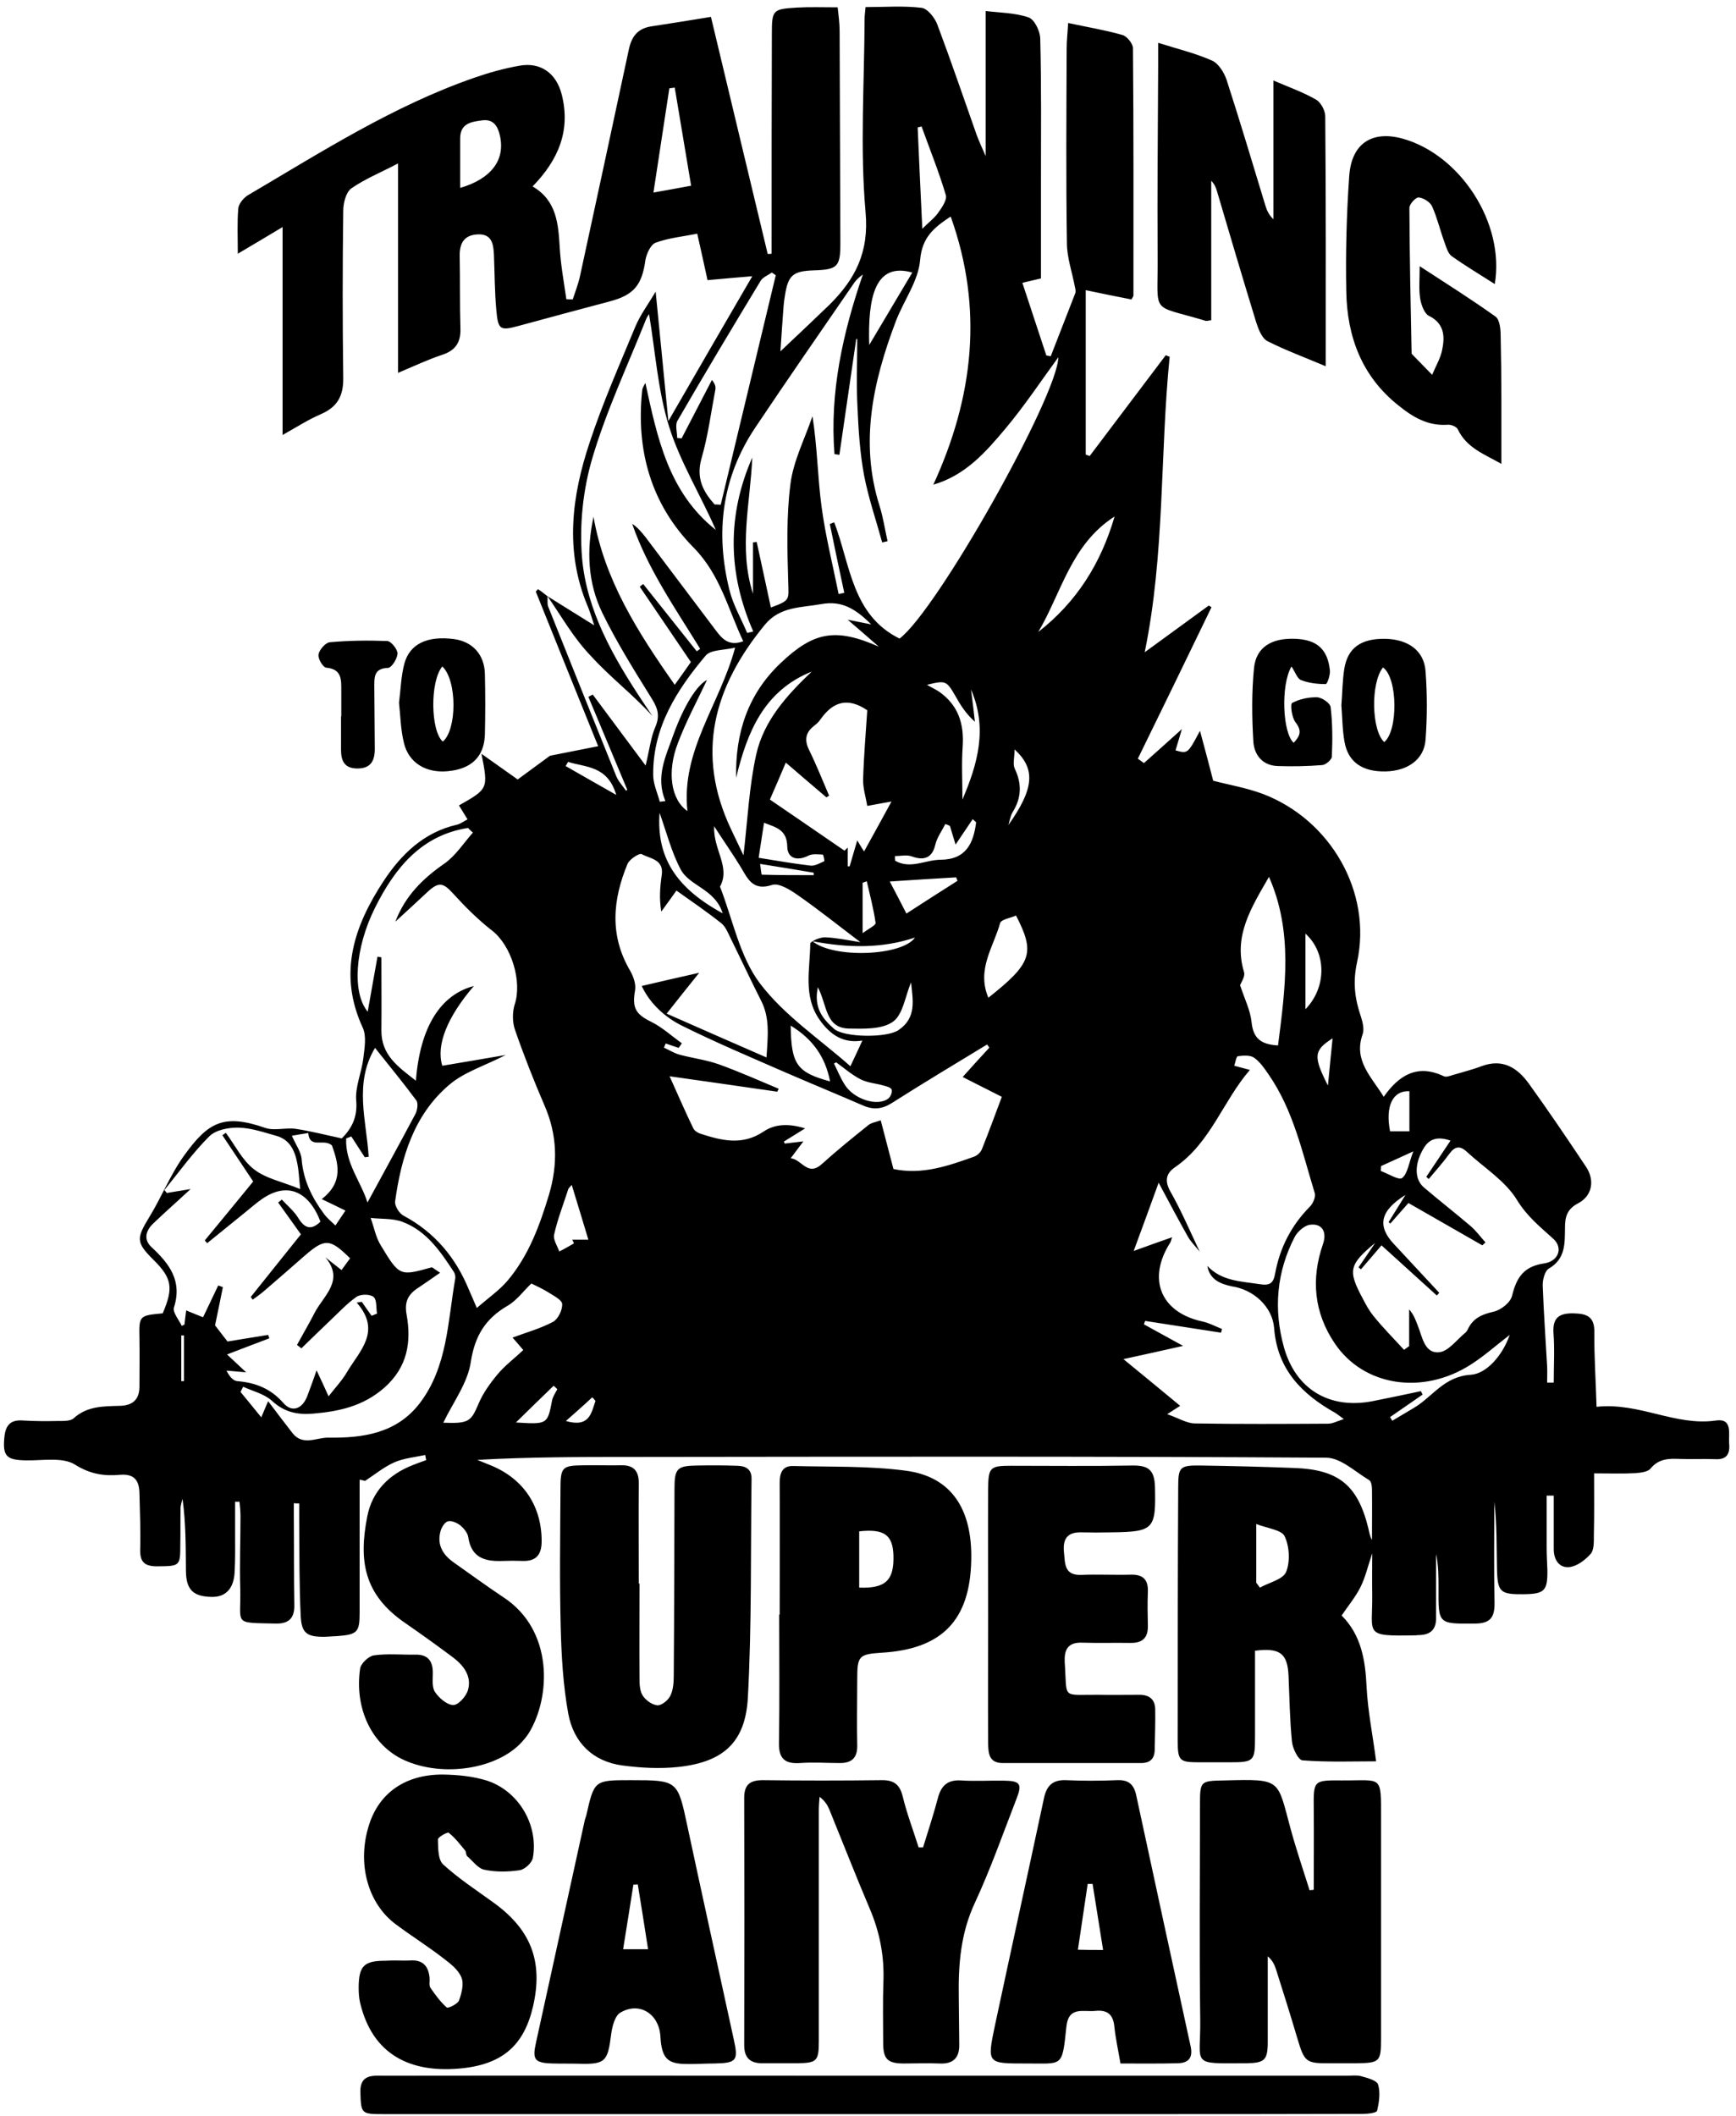 <?xml version="1.0" encoding="UTF-8"?>
<!-- Generator: Adobe Illustrator 25.2.1, SVG Export Plug-In . SVG Version: 6.00 Build 0)  -->
<svg xmlns="http://www.w3.org/2000/svg" xmlns:xlink="http://www.w3.org/1999/xlink" version="1.0" id="Layer_1" x="0px" y="0px" viewBox="0 0 709.6 864.8" style="enable-background:new 0 0 709.6 864.8;" xml:space="preserve">
<style type="text/css">
	.st0{fill-rule:evenodd;clip-rule:evenodd;}
</style>
<g>
	<path class="st0" d="M223.8,243.7c6,3.8,12.1,7.5,19.1,11.9c-1.1-3.4-1.8-5.8-2.8-8.1c-9.3-22.3-6.4-44.7,0.9-66.6   c5.3-16.1,12.2-31.7,18.7-47.4c2.1-5,5.5-9.5,8.3-14.3c1.7,17.5,3.4,34.3,5.2,52.9c12-20.8,23-39.8,34.3-59.2   c-5.9,0.5-11.9,1-18.3,1.6c-1.3-6-2.6-11.9-4.2-19c-5.8,1.2-11.6,1.7-17,3.7c-2,0.7-3.8,4.6-4.2,7.2c-1.4,10.1-4.7,14.2-14.6,16.8   c-12.4,3.3-24.8,6.6-37.2,10c-7.4,2-8.4,1.7-9.1-6.1c-0.7-7.6-0.7-15.3-1-22.9c-0.2-4.4-0.8-8.7-6.7-8.4c-5.5,0.3-7.4,3.6-7.3,8.9   c0.2,9.8,0,19.7,0.3,29.5c0.2,5.6-1.9,9-7.4,10.8c-6,2-11.7,4.7-18.1,7.4c0-28.5,0-56.4,0-85.6c-7,3.7-13.5,6.3-19.1,10.2   c-2.2,1.6-3.3,6-3.3,9.2c-0.3,22.8-0.3,45.5,0,68.3c0.1,7.3-2.4,11.9-9.2,14.8c-5.1,2.2-9.9,5.3-15.6,8.5c0-28.3,0-55.9,0-85   c-6.5,3.9-12,7.2-18.3,10.9c0-6.6-0.3-12.6,0.2-18.5c0.2-2,2.2-4.4,4.1-5.5c29.9-17.6,59.2-36.4,92.3-47.9c6-2.1,12.1-3.8,18.3-4.9   c8.8-1.7,15.3,3,17.5,11.7c3.7,14.6-1.2,26.6-11.9,37.6c9.9,5.8,10.5,15.3,11.1,25.1c0.4,7,1.7,14,2.7,21c0.9,0,1.7,0.1,2.6,0.1   c1-3.1,2.2-6.1,2.9-9.2c6.7-30.9,13.4-61.9,20-92.8c1.1-5.3,3.5-8.7,9.1-9.6c8-1.2,15.9-2.5,24.5-3.9c7.7,32.4,15.5,64.6,23.2,96.9   c0.5,0,1.1,0,1.6-0.1c0-1.7,0-3.5,0-5.2c0-28.2,0-56.5,0.1-84.7c0-9.8,0.4-10.1,10.3-10.7c5.2-0.3,10.5-0.1,16.6-0.1   c0.3,3,0.8,6.3,0.8,9.7c0.1,28.9,0.2,57.8,0.3,86.7c0,9.6-1.1,10.8-10.8,11.1c-8.7,0.3-10.6,2-11.9,10.6c-0.2,1.3-0.4,2.6-0.5,3.9   c-0.4,5.4-0.8,10.9-1.3,18.6c7.5-7.1,13.8-13,20-19c10.5-10.4,16.3-21.4,14.8-37.9c-2.3-26-0.5-52.4-0.4-78.7c0-1.5,0.2-3,0.4-5.1   c7.8,0,15.5-0.6,22.9,0.3c2.5,0.3,5.5,4.2,6.5,7c5.6,14.9,10.7,29.9,16,44.9c1,2.7,2.2,5.3,3.7,8.7c0-20.4,0-39.4,0-59.3   c5.6,0.7,11.9,0.7,17.5,2.6c2.4,0.8,4.7,5.5,4.8,8.6c0.5,19.3,0.3,38.5,0.3,57.8c0,13.3,0,26.7,0,40.3c-2.4,0.6-4.4,1-7.6,1.8   c3.4,10.3,6.6,20,9.8,29.7c0.6,0.1,1.2,0.2,1.8,0.3c3.3-8.6,6.7-17.1,10-25.7c0.3-0.7,0.1-1.7-0.1-2.5c-1.1-6-3.3-12.1-3.3-18.1   c-0.4-26.5-0.2-53-0.1-79.5c0-3.2,0.4-6.4,0.6-10.4c7.9,1.7,15.2,2.9,22.2,4.9c1.8,0.5,4.2,3.4,4.3,5.3   c0.3,33.7,0.2,67.4,0.2,101.1c0,0.4-0.3,0.8-0.8,1.7c-6.2-1.2-12.5-2.5-18.7-3.8c0,22.6,0,44.9,0,67.2c0.5,0.2,1.1,0.4,1.6,0.6   c10.4-13.7,20.7-27.5,31.1-41.2c0.5,0.2,1,0.4,1.6,0.6c-4,40-1.9,80.5-10.2,120.8c9-6.6,17.6-12.8,26.2-19.1   c0.4,0.2,0.8,0.5,1.1,0.7c-10,20.7-20,41.3-30.1,61.9c0.8,0.6,1.7,1.2,2.5,1.8c5-4.5,10.1-9,15.5-13.9c-0.9,3.2-1.8,5.9-2.6,8.7   c5,1.4,5,1.4,10-8c2.1,7.8,3.8,14.1,5.4,20.4c6.5,1.7,13.6,2.9,20.3,5.4c27.6,10.5,44.8,40.1,38.5,68.8c-1.8,8.3-0.9,14.9,1.6,22.3   c0.7,2.2,1.4,5,0.7,7.1c-3.9,10.8,3.7,17.5,8.6,25.6c6.3-9,13.9-13.5,24.6-8.4c0.9,0.4,2.4-0.1,3.6-0.5c4-1.2,8.1-2.2,12-3.7   c8.6-3.1,14.5,0.8,19.2,7.3c8,11.1,15.7,22.5,23.3,33.9c3.7,5.6,2.5,11.9-3.2,14.9c-4.6,2.4-5.4,5.6-5.4,10   c-0.1,6.3,0.3,12.7-6.6,16.7c-1.7,1-2.6,4.7-2.5,7.1c0.4,11,1.2,22,1.8,32.9c0.1,2.2,0,4.4,0,6.6c0.9,0,1.8,0,2.7,0   c0-6.8,0.4-13.6-0.1-20.3c-0.4-6.2,2.3-8.1,8.1-8c5.4,0.1,8.7,1.2,8.6,7.7c-0.1,10,0.6,19.9,0.9,30.5c17.5-1.9,32.2,8,48.8,5.6   c6.9-1,5.1,5.4,5.4,9.4c0.4,4.3-1,6.7-5.8,6.4c-4.8-0.2-9.6,0.1-14.4-0.1c-4.5-0.2-8.6-0.1-11.9,3.9c-1.1,1.4-3.9,1.7-6,1.9   c-5.2,0.3-10.4,0.1-17.1,0.1c0,8.9,0.1,17.2-0.1,25.4c0,2.6,0.1,5.9-1.3,7.5c-2.2,2.5-5.5,5-8.6,5.4c-4.2,0.5-6.5-2.9-6.5-7.3   c0-7.3,0-14.6,0-21.9c-0.9,0-1.9,0-2.9,0c0,7.1,0,14.2,0,21.3c0,3,0.2,6.1,0.3,9.1c0.1,8.5-1.1,9.8-9.8,9.9   c-9.5,0.1-10.6-0.9-10.8-10.4c-0.2-9.1,0-18.3-1.1-27.4c0,13.7-0.2,27.4,0.1,41.2c0.1,6.2-1.8,8.6-8.2,8.6   c-14.8,0.1-14.8,0.3-14.7-14.6c0-4.6,0-9.2-1-13.8c0,8.8,0,17.6,0,26.3c0,4.6-2.4,6.7-6.9,6.8c-0.4,0-0.9,0-1.3,0.1   c-21.7,0.4-17.7-0.1-17.9-16.7c-0.1-5.2,0-10.5,0-16.8c-1.8,5.3-2.8,9.8-4.8,13.8c-2,4-5,7.6-7.7,11.6c8,8,9.7,18.2,10.2,29.2   c0.5,9.8,2.5,19.6,3.9,30.4c-9.4,0-19.8,0.4-30.1-0.4c-1.7-0.1-4-4.8-4.3-7.6c-0.9-8.9-1-17.9-1.4-26.9   c-0.4-9.2-3.5-11.6-13.7-10.3c0,11.6,0,23.4,0,35.1c0,10-0.4,10.5-10.2,10.5c-4.1,0-8.3,0-12.4,0c-8.3,0-9-0.5-9-8.9   c0-34.6,0-69.2,0.2-103.7c0-8.2,0.8-8.8,9.2-8.7c12.7,0.2,25.4,0.5,38.1,1c18.2,0.6,26.1,7,30.4,24.6c0.4,1.6,0.6,3.3,1.5,4.8   c0-6.9,0.1-13.9,0-20.8c0-1.2-0.3-3.1-1.1-3.6c-5.7-3.4-11.6-9.1-17.5-9.2c-94.8-0.6-189.6-0.4-284.4-0.3c-20.7,0-41.5,0-62.7,1.2   c2,0.8,3.9,1.6,5.9,2.4c13.1,5.5,20.4,16.6,20.4,30.8c0,5.3-2,8.3-7.8,8.1c-2.6-0.1-5.3-0.1-7.9,0c-7.1,0.3-13-1-14.3-9.7   c-0.2-1.7-1.8-3.6-3.2-4.8c-1.4-1.1-3.7-2.1-5.1-1.7c-1.4,0.4-2.7,2.6-3.1,4.3c-1.4,5.4,1.1,9.4,5.3,12.4   c6.8,4.8,13.5,9.7,20.4,14.3c20.6,13.4,19.5,40.8,10.5,55.5c-0.8,1.3-1.8,2.5-2.8,3.6c-10,11.2-32.4,14.7-48.2,7.5   c-13-5.9-20.4-20.8-18-37.4c0.3-2.1,3.5-5.1,5.6-5.4c5.6-0.8,11.4-0.2,17-0.3c4.6-0.1,6.9,2.1,7.1,6.7c0.1,2.8-0.5,6.2,0.8,8.4   c1.6,2.5,4.9,5.4,7.5,5.5c2.1,0.1,5.4-3.6,6.1-6.2c1.6-5.7-1.9-10.1-6.3-13.4c-6.3-4.7-12.7-9.3-19.2-13.8   c-17.2-11.7-19.2-25.6-15.7-43.6c2-10.4,8.9-17.3,18.7-21.1c1.8-0.7,3.6-1.4,5.4-2c-0.1-0.7-0.3-1.4-0.4-2.1   c-4.2,0.9-8.7,1.3-12.6,3c-4.3,1.9-8,5-12,7.6c-0.7-0.2-1.4-0.4-2.2-0.5c0,18.1,0,36.3,0,54.4c0,7.8-0.9,8.9-8.9,9.5   c-1.8,0.1-3.5,0.2-5.2,0.3c-7.5,0.1-9.7-1.4-10-8.8c-0.6-12.5-0.5-24.9-0.6-37.4c0-2.8,0-5.5,0-8.3c-0.7,0-1.5,0-2.2-0.1   c0,1.9,0,3.7,0,5.6c0.1,12,0,24,0.2,36.1c0.1,5.2-2.2,7.6-7.5,7.5c-17.9-0.4-14.2,0.7-14.6-14.3c-0.3-9.8,0.1-19.7,0.1-29.5   c0-2-0.2-4-0.4-6c-0.6,0-1.2,0-1.8,0c0,4.4,0,8.7,0,13.1c0,5.3,0.1,10.5-0.2,15.8c-0.4,6.8-3.8,10.2-9.6,10   c-7.4-0.2-10.2-3-10.3-10.5c-0.1-9.8,0-19.6-1.4-29.6c-0.3,1.2-0.7,2.4-0.8,3.6c-0.1,5,0,10.1-0.1,15.1c0,8.9-0.2,8.8-9.4,8.9   c-5.1,0-7.1-1.6-7-6.8c0.2-7.6-0.1-15.3-0.3-23c-0.1-5.3-2.1-8.1-8-7.6c-6.5,0.6-12.2-0.3-18.4-4.2c-5-3.1-13.1-1.6-19.8-1.7   c-8.2-0.1-9.8-1.7-9-9.6c0.5-4.8,2.5-7.1,7.6-6.7c4.8,0.3,9.6,0.3,14.4,0.2c2.1,0,5,0.1,6.3-1.1c5.6-5.1,12.4-4.9,19.1-5.1   c5.5-0.2,7.9-3,7.8-8.3c0-6.3,0.1-12.7,0-19c-0.2-9.6-0.2-9.6,9.5-10.5c4.5-10.5,3.8-14.4-3.9-22c-7-7-6.9-8.6-1.6-17.3   c5.1-8.3,8.7-17.6,14.4-25.4c9.7-13.4,16-17,33-11.1c3.7,1.3,8.4-0.2,12.5,0.4c6.1,0.9,12.2,2.5,18.8,3.9c3.8-3.8,6.5-8.4,5.9-15.4   c-0.5-5.6,2.2-11.5,2.9-17.3c0.5-4.2,1.4-9.2-0.3-12.7c-10.1-22-3.5-41.4,8.6-59.8c7.2-10.9,16.4-19.9,29.9-23   c1.4-0.3,2.7-1.3,4.4-2.2c-1.3-2.1-2.4-3.9-3.5-5.7c12-6.8,12-6.8,9.2-21.1c6.1,4.3,10.8,7.7,14.8,10.5c4.1-3,8.2-6,13.2-9.7   c0.1,0.8,0-0.3,0,0c6.6-1.3,12.7-2.5,19.7-3.9c-8.8-21.8-17.2-42.5-25.5-63.2c0.3-0.3,0.6-0.7,0.9-1   C221.3,241.7,222.5,242.7,223.8,243.7c0.1,1.5-0.2,3.1,0.3,4.3c9.2,23,18.4,46,27.7,69c0.9,2.3,2.7,4.2,4.1,6.2   c0.2-0.1,0.3-0.3,0.5-0.4c-5.3-12.7-10.6-25.3-15.9-38c0.6-0.3,1.2-0.6,1.8-0.9c7,9.4,14,18.8,21.6,29c1.6-6.5,2.1-11.6,4.1-16.1   c2.1-5.1,0.3-8.3-2.3-12.4c-6.9-11.1-13.8-22.2-19.5-33.9c-6-12.3-6.5-25.7-3.6-39.3c4.5,25.9,18.1,47.2,33.2,68.7   c2.5-3.5,4.6-6.4,6.6-9.3c-7.1-10.5-14-20.6-20.9-30.8c0.5-0.4,0.9-0.7,1.4-1.1c7.3,9.2,14.6,18.3,21.9,27.5c0.5-0.3,0.9-0.7,1.4-1   c-10.2-16.6-21.4-32.6-27.8-51.1c2.3,1.5,3.9,3.5,5.5,5.5c9.6,12.7,19.2,25.5,28.8,38.2c2.6,3.5,5.4,6.4,11.1,4.3   c-6.2-13.1-9.4-27.2-20.2-38.2c-17.5-17.7-23.7-39.8-21.1-64.4c0.1-1,0.8-2,1.3-3c4.9,22.6,9.5,44.8,28.8,60.1   c-6.2-14.2-14.5-27.6-19.1-42.2c-4.6-14.7-5.6-30.5-8.2-46c-0.4,0.6-1,1.4-1.3,2.3c-7.5,18.8-16.2,37.3-21.9,56.6   c-3.8,12.9-5.3,27.2-4.2,40.6c1.9,21.9,12.9,40.9,24.9,59c1.3,1.9,2.6,3.9,3.9,5.8c-7.9-8.8-17.3-15.9-25-24.4   C234.5,260.9,229.5,251.9,223.8,243.7z M493.5,517.4c5.9,6.3,13.9,6.3,21.6,7.5c3.8,0.6,5.4-0.3,6.1-4.3   c1.9-10.5,6.6-19.7,14.2-27.4c1.3-1.3,2.5-4,2-5.6c-5.1-16.6-8.7-33.8-18.9-48.5c-1.7-2.5-3.5-5.1-5.9-6.8   c-1.6-1.1-4.4-0.9-6.6-0.6c-0.7,0.1-1,2.5-1.5,3.9c1.9,0.5,3.8,1,6.4,1.7C499.9,450,494.9,467,480.4,477c-3.7,2.5-4.5,5.5-2,10   c4.5,7.9,8.1,16.4,12,24.6c-1.6-2-3.4-3.8-4.7-5.9c-3.9-6.9-7.6-13.9-12.1-22.3c-3.6,10-6.7,18.4-10.2,27.9   c6-2.2,10.6-3.8,15.7-5.6c-0.4,1.3-0.5,1.7-0.7,2.1c-9.6,14.9-4,28.6,13,32.3c2.8,0.6,5.4,2,8.1,3.1c-0.1,0.5-0.3,1-0.4,1.5   c-10.3-1.6-20.7-3.2-31-4.8c-0.2,0.5-0.4,0.9-0.5,1.4c4.9,2.7,9.8,5.4,16,8.8c-8.6,1.9-15.5,3.5-24.4,5.4c8.5,7,15.9,13,23.2,19.1   c-0.6,0.4-2,1.3-5.3,3.4c4.8,1.7,8.1,3.8,11.4,3.8c18.1,0.3,36.3,0.2,54.4,0.1c1.8,0,3.6-1,6.4-1.9c-1.9-1.4-2.6-1.9-3.3-2.4   c-13.8-7.7-23.9-17.8-25.2-34.8c-0.7-8.8-8.5-15.7-17.1-17C498.9,524.8,494.5,523.1,493.5,517.4z M388.6,88.5   c-6.8,4.5-11.7,8.4-12.5,17.8c-0.7,8.6-6.8,16.7-10,25.2c-9.2,24.4-14.8,49.2-6.6,75.2c1.5,4.7,2.2,9.7,3.3,14.5   c-0.7,0.2-1.4,0.3-2.2,0.5c-2.5-9.1-5.6-18.1-7.4-27.4c-1.7-9.2-2.3-18.5-2.7-27.9c-0.5-9.3-0.1-18.5-0.1-27.8   c-0.1,0-0.3,0-0.4-0.1c-2.3,15.8-4.6,31.6-6.9,47.4c-0.7-0.1-1.4-0.2-2-0.3c-2-25.3,3.4-49.5,11.6-73.4c-1.4,1-2.5,2-3.4,3.2   c-13.6,19.8-27.3,39.5-40.6,59.4c-13.7,20.5-16.4,42.9-10.5,66.5c1.5,6,4.8,11.6,7.2,17.4c0.8-0.2,1.7-0.4,2.5-0.6   c-10.5-23.9-10.7-47.6-0.4-71.1c-0.8,18.6-5.7,37.2,0.3,55.7c0-7,0-14,0-21c0.5-0.1,1-0.1,1.5-0.2c1.9,8.9,3.9,17.8,5.8,26.8   c7.9-2.9,7.3-3.1,7.1-10.1c-0.4-13.5-0.8-27.1,0.9-40.4c1.2-9.5,5.9-18.5,9-27.7c2,12.7,2.1,24.9,3.7,36.9c1.6,12,4.6,23.9,7,35.8   c0.8-0.2,1.5-0.3,2.3-0.5c-2-9.4-4-18.7-5.9-28.1c0.6-0.3,1.2-0.5,1.8-0.7c6.6,17.2,7.2,37.9,26.7,47.5   c15.4-11.6,64.7-99.3,64.9-115c-7,9.6-13.9,20-21.8,29.4c-7.9,9.4-16.2,18.9-29.3,22.7C397.9,162.4,402.1,126.2,388.6,88.5z    M194.9,534.6c4.7-4.1,9.2-7.2,12.6-11.2c8.6-10.2,13.1-22.5,16.9-35.1c3.7-12.5,3.4-24.4-1.8-36.4c-4.4-10.2-8.5-20.6-12.1-31   c-1.1-3.2-1.1-7.3-0.1-10.4c3.1-9.5-1.4-24-9.2-30.1c-5.8-4.5-11.1-9.8-16-15.2c-4.1-4.5-5.9-4.9-10.6-0.5c-4.3,4-8.6,8-13,12   c4-10.5,11.2-17.6,20-23.7c4.6-3.2,7.9-8.4,11.7-12.7c-0.7-0.6-1.4-1.3-2-1.9c-19.1,3-29.9,16.4-38,32.6c-8.3,16.6-9.4,34.8-3,42.5   c1.3-7.5,2.7-15,4-22.5c0.5,0.1,1.1,0.2,1.6,0.3c0,9.9,0.1,19.9,0,29.8c-0.1,10.2,6.9,15,14.1,20.6c1.7-21.9,10-35.1,23.7-38.7   c-11,12.8-15.5,24.3-12.9,32.6c8.3-1.4,16.7-2.8,25.9-4.4c-8.7,4.5-17.1,7-23.2,12.3c-14.3,12.2-19.5,29.5-22,47.6   c-0.2,1.8,1.7,4.9,3.5,5.8c12.7,6.8,21.3,17.1,26.7,30.3C192.5,529.1,193.5,531.2,194.9,534.6z M404.4,428.2   c-0.3-0.4-0.6-0.9-0.9-1.3c-13,7.9-26,15.7-38.9,23.9c-3.9,2.5-7.5,2.9-11.7,1.1c-10.6-4.6-21.3-9-31.9-13.6   c-14.2-6.2-28.4-12.2-42.3-19.1c-7-3.5-13-9-16.4-16.2c7.6-1.8,14.6-3.4,23.5-5.4c-4.9,6.1-8.5,10.6-13.3,16.7   c13.8,6.1,26.8,11.8,40.8,17.9c0.6-9,1.4-16.2-2.2-23.2c-4.3-8.5-8.3-17.1-12.5-25.6c-1-2.1-2-4.6-3.7-6c-5.9-4.7-12.2-9-18.4-13.4   c-2.3,3.2-4.2,5.9-6.2,8.6c-0.9-5.4-0.5-10.2,0.2-15c0.9-6.4-4.8-6.6-8.2-8.5c-1-0.5-5,2.1-5.8,4c-6.1,14.7-7.4,29.3,1.1,43.7   c1.3,2.3,2.4,5.4,2,7.9c-1.3,7.2,0.2,9.8,6.5,12.9c4.5,2.2,8.4,5.8,12.6,8.8c-0.4,0.6-0.8,1.3-1.3,1.9c-1.8-0.6-3.5-1.2-5.3-1.8   c-0.2,0.6-0.5,1.1-0.7,1.7c2.2,1,4.2,2.3,6.5,2.9c5.2,1.4,10.8,2.1,15.9,3.9c8.3,3,16.4,6.6,24.5,10c-0.2,0.4-0.4,0.8-0.6,1.2   c-14.3-2.1-28.6-4.1-44-6.3c3.6,8,6.5,14.7,9.7,21.3c0.5,1,1.9,1.9,3,2.2c8.6,2.8,17.1,4.9,25.7-0.9c4.6-3.1,10.2-3.4,17-1.3   c-3.8,2.3-6.2,3.9-8.7,5.4c0.1,0.3,0.3,0.5,0.4,0.8c2.2-0.3,4.5-0.5,7.6-0.9c-1.9,2.5-3.3,4.4-5.2,6.9c4.6,0.5,6.9,7.6,12.7,2.4   c6.1-5.5,12.5-10.7,19-15.9c1.3-1.1,3.3-1.3,5.1-2c1.9,7.2,3.5,13.5,5.2,19.9c11.7,2.5,22.5-1.3,33.1-5.1c1.3-0.5,2.6-1.8,3.1-3.1   c2.8-7,5.4-14.1,8.1-21.3c-5.5-2.8-10.5-5.3-16-8.1C397.4,435.8,400.9,432,404.4,428.2z M122.7,486c-0.5-5-0.6-7.8-1.2-10.6   c-1-5.2-3.1-9.7-8.7-11.2c-5-1.4-10.2-3.2-15.3-3.3c-4.1-0.1-9.3,0.9-12,3.6c-6.7,6.7-12.3,14.5-18.3,21.9c0.3,0.4,0.7,0.8,1,1.2   c2.8-0.5,5.6-0.9,9.7-1.6c-5.7,5.3-10.6,9.6-15.3,14.1c-3.1,3-4,6.6-0.6,9.7c7.2,6.7,12.6,13.7,9.1,24.6c-0.6,2,2,5,3.2,7.5   c0.4-0.2,0.7-0.3,1.1-0.5c0.2-1.8,0.4-3.6,0.7-5.8c2.6,1.1,4.7,1.9,6.9,2.8c2.2-4.6,4.2-8.8,6.2-13c0.7,0.2,1.3,0.5,1.9,0.7   c-1,5-2,9.9-3.2,15.6c1.2,1.6,3,3.9,5.1,6.6c5.4-0.9,11-1.8,16.6-2.7c0.2,0.5,0.3,0.9,0.5,1.4c-5.5,2.1-11.1,4.2-17.3,6.6   c2.5,2.3,4.7,4.4,7.8,7.3c-3.4-0.3-5.7-0.5-8-0.7c1.1,2.3,2.6,4.1,4.3,4.3c7.5,0.6,13.7,3,18.9,8.9c3.5,4.1,7.8,2.5,9.8-2.8   c1.2-3.1,2.3-6.2,3.8-10.5c1.9,4,3.2,6.8,4.9,10.6c3-3.8,5.7-6.7,7.6-10c5.1-8.6,14.2-16.6,3.9-28.3c0.7-0.1,1.4-0.2,2.1-0.3   c1.3,1.9,2.6,3.8,4,5.7c0.7-0.3,1.4-0.6,2.2-0.9c-0.4-2.4,0-5.6-1.4-6.8c-1.4-1.2-5.2-1.2-6.9-0.1c-3.9,2.7-7.2,6.3-10.7,9.6   c-4,3.8-8,7.7-11.9,11.5c-0.6-0.5-1.2-0.9-1.8-1.4c2.4-4.4,5-8.8,7.3-13.3c3.7-7,12.2-13.1,4.3-22.5c2.1,1.7,4.2,3.3,6.6,5.2   c1.4-1.9,2.5-3.4,3.5-4.8c-8.2-8.1-10.3-8.2-18.4-1.2c-5.6,4.9-11.2,9.8-16.8,14.6c-1.5,1.3-3.1,2.4-4.6,3.5   c-0.3-0.4-0.6-0.7-0.8-1.1c6.9-8.7,13.9-17.3,20.5-25.6c-3.2-4.5-6.2-8.7-9.3-13c0.5-0.4,1-0.8,1.5-1.2c2.3,2.5,5,4.7,6.7,7.5   c2.7,4.4,5.4,5.1,9.1,1.5c-4.9-12.7-13.8-16.2-23.8-9.3c-2.5,1.7-4.8,3.8-7.2,5.7c-5.1,4.1-10.2,8.3-15.3,12.4   c-0.3-0.4-0.7-0.7-1-1.1c6.6-8,13.2-16,19.8-24.1c-4.3-6.4-8.4-12.6-12.6-18.9c0.5-0.3,0.9-0.7,1.4-1c3.8,5.1,6.7,11.2,11.5,14.9   C108.6,481.7,115.4,483,122.7,486z M573.9,551.7c0.7-0.5,1.4-1,2.1-1.5c0-5,0-10,0-15c1.9,2.1,2.7,4.5,3.6,6.8   c1.8,4.5,2.7,11.3,8.7,10.7c3.8-0.4,7.2-5.2,10.8-8.1c0.3-0.3,0.6-0.7,0.8-1.1c2.1-4.7,5.8-6.3,10.7-7.4c3-0.7,6.9-3.8,7.5-6.6   c1.8-7.4,4.8-11.9,13-13.1c6.1-0.9,7.8-6.4,3.9-10c-5.4-4.9-10.8-9.2-14.9-15.9c-4.8-7.9-13.6-13.3-20.6-19.8   c-2.7-2.5-4.8-2.2-7,0.8c-2.6,3.6-5.6,6.9-8.5,10.4c-0.3-0.3-0.7-0.6-1-0.9c3.2-4.8,6.4-9.5,9.9-14.8c-5.2-1.8-8.6-0.8-10.9,3   c-3.9,6.4-3.9,12.8,0,16.1c6.3,5.4,12.9,10.5,19.2,15.9c2.2,1.9,4,4.4,6,6.6c-0.4,0.4-0.9,0.8-1.3,1.2c-10-5.7-19.9-11.4-30.2-17.3   c-2.6,2.9-5,5.7-7.4,8.4c-0.3-0.2-0.5-0.4-0.7-0.6c2.1-3.3,4.1-6.7,6.9-11.1c-10.5,6.5-11.6,12.8-4.7,20.1   c6.2,6.6,12.3,13.3,18.5,19.9c-0.3,0.4-0.7,0.7-1,1.1c-7.4-6.7-14.9-13.5-22.6-20.5c-3,3.5-5.7,6.7-8.4,9.8c-0.3-0.3-0.7-0.5-1-0.8   c2.3-3.3,4.6-6.7,6.8-10c-10.8,9-11.2,11.3-5,22.9c1.2,2.3,2.5,4.7,4.1,6.7C565.1,542.5,569.6,547,573.9,551.7z M106.8,579.3   c1.1-2.5,1.8-4.4,2.8-6.6c3.5,4.6,6.7,8.9,10,13.1c4.2,5.3,9.9,1.7,14.6,1.8c14.1,0.2,27.9-1.7,37.4-14.1   c11.4-15,11.4-33.5,14.5-51c0.1-0.8-0.1-1.8-0.5-2.5c-5.5-8.4-11.2-16.9-21.1-20.6c-4-1.5-8.6-1.1-13-1.6c1.4,3.8,2.1,8,4.2,11.3   c7.6,12.6,7.8,12.5,20.7,8.9c0.3-0.1,0.7,0.4,3.5,2.2c-3.6,2.5-6.6,4.6-9.6,6.6c-3.7,2.6-5,5.6-4.1,10.5c2,11.2,0.4,21.4-9,29.8   c-8.6,7.6-18.5,9.8-29.4,10.7c-6.6,0.5-11.7-0.7-16.7-5.3c-3.1-2.8-7.8-3.9-11.7-5.7c-0.4,0.7-0.7,1.4-1.1,2.1   C101,572.1,103.5,575.3,106.8,579.3z M352.5,425.3c-7.8,1.3-13.2-2.4-17.5-8.5c-6.8-9.7-3.9-20.6-3.8-31.1c0-0.9,4-2.7,6.1-2.6   c4.7,0.2,9.3,1.2,14.4,2c-9-6.8-17.2-13.4-25.7-19.3c-3-2.1-7.6-5-10.4-4.1c-7.7,2.5-9.8-2.2-12.7-7.1c-3.2-5.3-6.8-10.4-11-16.9   c-0.4,9.7,6.8,16.6,2.4,24.7c5.2,13.3,8,28.5,16.3,39.5c10,13.2,24.6,22.9,37,33.9C349.5,431.8,350.9,428.8,352.5,425.3z    M331.8,274.5c-19.5,7.8-26.4,24.7-30.9,43.4c-0.4-18.3,4.8-34.2,18.2-46.9c13.5-12.8,22.4-14.5,40.1-6.7c-4.6-4-8-7-12.7-11   c4,0.8,6.1,1.2,9.6,1.9c-6.4-6.4-12.1-9.8-20.3-8.3c-8.3,1.5-17,0.9-23.2,8.5c-20.8,25.3-28.5,52.6-13.7,83.7   c1.6,3.3,3.1,6.6,5,10.5c1.7-14.5,2.3-28.1,5.2-41.2C312.2,294.5,321.7,284.1,331.8,274.5z M617.1,545.6c-5.7,4.4-10.5,8.7-16,12.2   c-19.6,12.5-43.7,8.8-55.5-8.7c-8.5-12.6-9.8-26.3-4.8-40.7c1.7-5-0.5-8.5-5.4-7.8c-2.2,0.3-4.9,2.7-6.1,4.8   c-7.5,14.4-8.8,29.7-4.5,45.2c4.8,17.3,18.7,25.5,36.2,22.1c6.6-1.3,13.2-2.7,19.8-4.1c0.2,0.5,0.5,0.9,0.7,1.4   c-4.4,3.1-8.9,6.1-13.3,9.2c0.3,0.5,0.6,1,0.9,1.5c3-1.8,5.9-3.5,8.9-5.3c7.6-4.5,12.2-12.8,23.2-13.5   C607.6,561.5,614.2,554,617.1,545.6z M364.4,327.6c-2.6,0.5-6.3,1.1-9.9,1.8c-0.6-3.6-1.8-7.3-1.7-10.9c0.3-9.6,1.1-19.1,1.7-28.2   c-8.1-5.5-14.1-3.4-19.1,3.7c-0.7,1.1-1.8,2-2.8,2.8c-3.4,2.7-3.8,5.8-1.9,9.7c3,6.1,5.5,12.4,8.2,18.7c-0.4,0.2-0.7,0.5-1.1,0.7   c-5.4-4.6-10.8-9.2-16.6-14.2c-2.3,5.4-4.2,9.9-6.5,15.1c10.3,7,20.4,14,30.5,20.9c0.4-0.4,0.9-0.9,1.3-1.3c0,2.6,0,5.1,0,7.7   c0.3,0,0.6,0,0.8,0c0.9-3.2,1.9-6.4,3.1-10.6c1.5,2.5,2.5,4.1,2.8,4.5C357,341.2,361,333.8,364.4,327.6z M292.1,206.2   c0.8,0,1.7,0,2.5,0.1c7.5-31.3,15-62.5,22.5-93.8c-0.5-0.4-1.1-0.7-1.6-1.1c-1.6,1.1-3.7,1.9-4.6,3.4c-11.5,19-22.9,38-34,57.2   c-1,1.8-0.1,4.6-0.1,7c0.6,0,1.2,0.1,1.8,0.2c4.1-8,8.3-15.9,12.4-23.9c1.4,1.7,1.6,2.9,1.4,4c-1.8,9.4-3,19-5.7,28.2   C284.5,195.5,287.4,200.9,292.1,206.2z M518.7,358.4c-7.1,12.4-14.7,24.1-10.2,38.9c0.6,1.8-1.3,4.4-1.6,5.4   c1.8,5.5,4.2,10.2,4.7,15.2c0.7,6.6,3.9,9,10.8,9.4C525.4,403.8,528.6,380.8,518.7,358.4z M181.2,581.5c10.4,0.4,11.3-0.5,14.3-7.5   c1.8-4.4,4.8-8.6,7.9-12.3c3-3.6,6.9-6.5,10.5-9.9c-1.8-2.1-3.3-3.9-4.4-5.1c5.7-2.1,11.4-3.7,16.5-6.4c2.1-1.1,3.9-4.8,3.8-7.3   c-0.1-1.7-3.5-3.4-5.7-4.8c-2.2-1.4-4.7-2.5-6.9-3.6c-3.2,3-6,7-9.9,9.2c-8.8,5.2-13.1,12-14.8,22.5   C191.3,565.2,185.2,573.1,181.2,581.5z M143.6,464.5c-0.7,0.3-1.4,0.5-2.1,0.8c-0.5,10.1,6.2,17.9,8.7,26.2   c6.6-12.2,13.2-24.1,19.6-36.2c0.8-1.5,1.2-4.4,0.4-5.5c-5.4-7.3-11.2-14.3-16.9-21.5c-8.7,14.5-3.5,29.7-2.6,44.5   c-0.5,0.1-1.1,0.1-1.6,0.2C147.3,470.2,145.5,467.4,143.6,464.5z M269.7,327.7c0.8-0.1,1.5-0.2,2.3-0.3c-4.2-9.9,0.2-18.4,3.3-27.2   c4.3-11.9,9.6-20.2,13.7-22.3c-3.9,8.3-8.5,16.8-11.9,25.8c-4.6,11.9-2.8,23.2,3.9,27.8c-2.7-24.7,13.2-43.5,19.5-66.8   c-4.6,1.1-9.9,0.8-12,3.2c-11.8,14-21.6,29.3-21.5,48.5C266.9,320.2,268.7,324,269.7,327.7z M119.3,464.2c1.6,3.7,3.8,6.6,4,9.7   c0.7,8.5,4.2,15.6,9.1,22.2c1.3,1.8,3.1,3.2,4.7,4.8c1.4-2,2.7-4.1,4.1-6.1c-3.7-1.8-6.1-3-9.7-4.7c9.1-7,6.7-14.8,4.2-21.9   c-3.3-3.1-9.1,1.6-9.7-5.1C123.9,463.4,121.8,463.8,119.3,464.2z M275.8,35.8c-0.7,0.1-1.4,0.2-2.2,0.3c-2.1,14-4.3,27.9-6.5,42.6   c5.8-1,10.4-1.9,15.4-2.8C280.2,62,278,48.9,275.8,35.8z M404,407.8c17.8-14.1,19.2-18.3,11.3-33.6c-2.2,1-6.1,1.6-6.5,3.1   C406.1,387.1,399.1,396.2,404,407.8z M188.1,76.8c12.7-3.7,18.4-11.4,16.3-21.1c-0.8-3.8-2.5-7.2-7.4-6.5c-4.4,0.6-8.9,1.2-8.9,7.4   C188.1,63.1,188.1,69.6,188.1,76.8z M455.6,211.1c-17.9,11.5-21.7,31.2-31.2,47.2C439.9,246.2,449.9,230.6,455.6,211.1z    M513.5,646.9c0.5,0.7,1,1.3,1.5,2c3.7-2.1,9.4-3.3,10.7-6.4c1.7-4.2,1.4-10.4-0.6-14.6c-1.2-2.6-7-3.2-11.6-5   C513.5,632.2,513.5,639.6,513.5,646.9z M376.7,51.7c-0.5,0.1-1.1,0.3-1.6,0.4c0.6,13.6,1.2,27.1,1.9,41.4c2.7-2.7,5.1-4.5,6.6-6.7   c1.5-2.1,3.6-5.2,3-7.1C383.8,70.3,380.1,61.1,376.7,51.7z M396.9,281.8c0.6,4.4,1.1,8.8,1.6,13.2c-3.7-3.3-5.9-6.8-7.9-10.4   c-3.7-6.4-4-6.6-11.7-4.7c2.4,1.4,3.8,2,5.1,2.9c7.7,5.5,10.1,13,9.5,22.2c-0.5,7.2-0.1,14.5-0.1,21.8   C399.6,312.3,403.8,297.7,396.9,281.8z M372.9,111.4c-15.4-4.4-18.2,10.5-17.6,29.6C361.5,130.6,367.1,121.1,372.9,111.4z    M234.6,508.2c-0.2-0.5-0.4-1-0.7-1.5c2,0,4,0,6.6,0c-2.3-7.6-4.4-14.6-6.8-22.4c-0.9,1.1-1.3,1.3-1.4,1.7   c-2,6.2-4.4,12.3-5.8,18.6c-0.5,2,1.3,4.6,2.1,6.9C230.7,510.5,232.7,509.3,234.6,508.2z M399,336.1c-0.5-0.4-0.9-0.9-1.4-1.3   c-2,3-4.1,6.1-7,10.4c-1.2-4-1.8-5.8-2.3-7.6c-0.6-0.3-1.2-0.6-1.9-0.8c-1.4,2.8-3.4,5.5-4.1,8.5c-1.2,5.1-4.3,6.7-9.7,4.7   c-2-0.7-4.6-0.1-6.8-0.1c0,0.6,0,1.2,0.1,1.9c6.2,3.6,12.4-0.4,18.6-0.4C394.9,351.3,397.9,344.7,399,336.1z M363.7,360.3   c2.8,5.4,4.8,9.1,6.8,13.1c7.4-4.8,14.1-9.1,20.9-13.4c-0.2-0.5-0.4-1-0.6-1.4C382.3,359.1,373.7,359.6,363.7,360.3z M310.1,350.6   c7.5,1.2,14.3,2.4,21.2,3.2c1.8,0.2,3.8-1,5.6-1.8c0.2-0.1-0.3-2.7-0.6-2.7c-1.9-0.1-4.2-0.4-5.8,0.4c-4.7,2.4-8.6,1.1-8.7-3.6   c-0.1-6.9-4.4-7.9-9.5-9.8C311.6,341,310.9,345.3,310.1,350.6z M323.2,419.2c0.2,15.8,2.5,19.1,16.1,22.8   C337.4,432.2,332.4,424.8,323.2,419.2z M334.3,403.5c-1.8,8.5,2.1,13,6.6,17c4.1,3.6,21.7,3.8,26.4,0.5c7.5-5.1,5.8-12.3,5.1-19.5   c-2.4,5.7-3.3,13.2-7.4,16.1c-4.5,3.2-12,2.9-18.1,2.8C337.3,420.1,338.2,411,334.3,403.5z M295.4,373.3c-3.1-10-13.6-11.1-17.2-18   c-3.7-7-5.7-14.9-8.6-23.1C268.3,350.2,276.1,362.8,295.4,373.3z M341.8,434.2c-0.3,0.2-0.6,0.3-0.9,0.5c1.4,2.8,2.6,5.8,4.3,8.5   c3.7,6.1,13.5,9.2,17.9,5.8c0.9-0.7,1.7-2.6,1.4-3.6c-0.3-0.9-2.1-1.4-3.3-1.7c-3.1-0.9-6.5-1.1-9.3-2.5   C348.3,439.4,345.1,436.6,341.8,434.2z M533.6,412.5c8.7-8.9,8.7-23.1,0-30.9C533.6,391.8,533.6,402.1,533.6,412.5z M332.1,384.7   c8.7,7.2,36.8,6,41.9-1.5C360.8,387.6,347.3,387.6,332.1,384.7z M576.1,446c-6.9-0.3-9.9,6.2-7.9,16.4c2.5,0,5.1,0,7.9,0   C576.1,456.9,576.1,451.7,576.1,446z M227.8,567.8c-0.5-0.5-1-1-1.5-1.4c-4.8,4.6-9.5,9.2-15.4,15c12.9,0.8,12.9,0.8,14.8-9.2   C226.1,570.6,227.1,569.2,227.8,567.8z M412.2,337.2c10.3-14.6,11.4-22.8,2.5-30.9c0,3.5-0.8,6.1,0.1,7.9c3,6.3,2.7,12-0.9,17.8   C413,333.5,412.7,335.5,412.2,337.2z M352.6,381.4c2.6-1.9,5.5-3.3,5.3-4.2c-0.8-5.7-2.3-11.3-3.6-17c-0.6,0.2-1.1,0.4-1.7,0.6   C352.6,367.2,352.6,373.5,352.6,381.4z M251.9,324.9c-3.6-12.1-12.6-11.2-19.7-13.5c-0.3,0.6-0.7,1.2-1,1.7   C237.6,316.8,244,320.4,251.9,324.9z M542.8,443.7c0.6-6.2,1.2-12.5,1.9-19.3C537,429.3,536.7,431.7,542.8,443.7z M577.7,470.6   c-5.8,2.7-9.5,4.3-13.2,6c0,0.7-0.1,1.4-0.1,2c3,1.1,7.4,3.9,8.7,2.9C575.4,479.7,575.8,475.5,577.7,470.6z M310.7,353.1   c0.3,2.1,0.5,4.4,0.7,4.4c7.1,0.2,14.1,0.2,21.2,0.2c0-0.3,0-0.7,0-1C325.7,355.5,318.8,354.4,310.7,353.1z M231.3,580.8   c9.7,2.8,10.4-3.3,12.1-8.2c-0.4-0.5-0.8-1-1.3-1.5C238.8,574.2,235.5,577.1,231.3,580.8z M75.2,545.8c-0.4,0-0.8,0-1.1,0   c0,6.2,0,12.5,0,18.7c0.4,0,0.8,0,1.1,0C75.2,558.3,75.2,552,75.2,545.8z"></path>
	<path class="st0" d="M377.3,755.1c2.1-6.8,4.3-13.5,6.1-20.3c1.3-4.9,3.9-7.4,9.3-7.1c5.9,0.4,11.8,0,17.7,0.1   c6.6,0.1,7.5,1.3,5.1,7.4c-5.5,14.2-10.6,28.7-17,42.5c-5.8,12.4-6.8,25.1-6.6,38.3c0.1,6.6,0.1,13.1,0.2,19.7   c0.1,5.4-2.5,8-8.1,7.7c-4.8-0.2-9.6,0-14.4,0c-6.8,0-8.6-1.7-8.6-8.5c0-8.3-0.2-16.6,0.1-24.9c0.4-10.5-1.5-20.3-5.6-29.9   c-5.7-13.4-11-27-16.5-40.5c-0.8-1.9-1.9-3.6-4-5.2c-0.1,1.8-0.3,3.6-0.3,5.4c0,31.5,0,63,0,94.5c0,8.2-0.8,8.9-9,9   c-4.6,0-9.2,0-13.8,0c-5.1,0.1-7.7-2-7.7-7.4c0.1-33.7,0.1-67.4,0-101.1c0-5.4,2.4-7.2,7.6-7.2c16.2,0.2,32.3,0.2,48.5,0   c5-0.1,7.5,1.7,8.7,6.7c1.7,7,4.3,13.8,6.5,20.8C376.1,755.1,376.7,755.1,377.3,755.1z"></path>
	<path class="st0" d="M537,772.4c0-11,0.1-22.1,0-33.1c-0.1-11.6-0.2-11.7,11.5-11.6c16.7,0.1,16-2.5,16,15.7c0,30,0,60,0,89.9   c0,9.4-0.5,9.9-10.2,10c-3.5,0-7,0-10.5,0c-10,0.1-10.6-0.4-13.5-10.2c-2.8-9.4-5.7-18.7-8.7-28.1c-0.6-1.9-1.5-3.8-3.4-5.4   c0,11.6,0,23.3,0,34.9c0,7.5-1.2,8.7-8.8,8.8c-23.3,0.1-18.5,1.1-18.8-18.1c-0.4-29.1-0.1-58.2-0.1-87.3c0-10.1,0.1-10,10.2-10.2   c23.4-0.6,21.3-0.5,26.9,20c2.3,8.4,5.1,16.6,7.7,24.9C535.8,772.5,536.4,772.5,537,772.4z"></path>
	<path class="st0" d="M261.4,647.3c0,12.9-0.1,25.8,0,38.7c0,2.4,0.1,5.1,1.3,7c1.2,1.9,3.8,3.8,6,4c1.7,0.1,4.4-2,5.3-3.9   c1.2-2.4,1.4-5.5,1.4-8.3c0.2-25.4,0.2-50.8,0.3-76.2c0-8.4,1-9.5,9.3-9.6c5.5-0.1,10.9-0.1,16.4,0.1c3.4,0.1,5.9,1.3,5.8,5.5   c-0.4,29.7,0.1,59.5-1.5,89.2c-1,18.5-10.2,26.4-28.4,28.4c-7.5,0.8-15.3,0.4-22.8-0.6c-12.2-1.6-20-9.4-22.2-21.1   c-2.1-11.5-2.8-23.4-3.1-35.2c-0.5-18.8-0.2-37.6-0.1-56.5c0-9.2,0.6-9.8,9.5-9.9c5-0.1,10.1,0.1,15.1,0c5.3-0.2,7.5,2.3,7.4,7.5   c-0.1,13.6,0,27.1,0,40.7C261.2,647.3,261.3,647.3,261.4,647.3z"></path>
	<path class="st0" d="M403.9,659.7c0-17.1-0.1-34.2,0-51.2c0.1-8.8,0.8-9.4,9.4-9.4c16.4,0,32.8,0.2,49.3-0.1   c6.3-0.1,9.3,1.3,9.5,8.7c0.4,17.1-0.3,18.4-17.4,18.6c-4.4,0.1-8.8,0.1-13.1,0c-5.5,0-7.2,2.9-6.7,8.1c0.5,4.6,0,9.5,7,9.3   c6.8-0.3,13.6,0.1,20.4-0.1c5.1-0.1,7.1,2.2,6.9,7.1c-0.2,4.6-0.1,9.2,0,13.8c0.1,5-2.3,7.1-7.2,7c-6.6-0.1-13.1,0.1-19.7-0.1   c-5.1-0.2-7.2,2.2-7.1,7.1c0,0.2,0,0.4,0,0.7c1.1,15.5-1.6,13.4,13.5,13.5c5.7,0.1,11.4,0,17.1,0c3.9,0,6.3,1.8,6.4,5.8   c0.1,5.5-0.1,10.9-0.2,16.4c0,3.8-1.7,5.7-5.6,5.7c-18.8,0-37.6,0-56.5,0c-5.8,0-5.9-4.1-6-8.2   C403.8,694.7,403.9,677.2,403.9,659.7z"></path>
	<path class="st0" d="M355.6,864.1c-66.1,0-132.2,0-198.3,0c-9.7,0-9.7,0-10-9c-0.2-7.6,5.5-6.7,10.1-6.7c66.1-0.1,132.2,0,198.2,0   c65,0,130,0,194.9,0c2,0,4.1-0.3,5.9,0.2c2.5,0.7,6.4,1.7,6.9,3.4c1,3.3,0.4,7.3-0.4,10.7c-0.2,0.9-3.8,1.3-5.8,1.3   c-32.2,0.1-64.3,0.1-96.5,0.1C425.7,864.1,390.6,864.1,355.6,864.1z"></path>
	<path class="st0" d="M318.7,659.9c0-17.9,0.1-35.9,0-53.8c0-4.1,1.1-7.1,5.7-6.9c15.3,0.4,30.7-0.1,45.8,1.9   c18.5,2.4,27.3,15.5,26.8,36.6c-0.5,24.5-11.9,36.3-36.5,37.8c-9.5,0.6-10.1,1.3-10.1,11c0,9-0.2,17.9,0,26.9   c0.1,5.1-2.3,7.2-7,7.2c-5.5,0-10.9-0.4-16.4,0c-6.2,0.4-8.7-1.8-8.6-8.2c0.3-17.5,0.1-35,0.1-52.5   C318.6,659.9,318.7,659.9,318.7,659.9z M351.2,625.9c0,8,0,15.5,0,23c10.8,0.4,14.3-3,14-13.2C364.9,627.3,361.4,624.8,351.2,625.9   z"></path>
	<path class="st0" d="M161.7,801.3c2,0,3.9,0.1,5.9,0c5.3-0.4,7.6,2.4,8,7.2c0.1,1.3-0.3,2.9,0.3,3.9c2,2.9,4.1,5.8,6.7,8.1   c0.5,0.5,4.4-1.4,5-2.8c1.1-3,2.1-6.9,1-9.5c-1.3-3.2-4.6-5.7-7.5-7.9c-6.2-4.8-12.9-9-19.2-13.7c-11.7-8.6-16.1-25.2-11-40.9   c4.2-13,14.9-20.5,30.2-20.4c6,0.1,12.3,0.7,18,2.5c13,4.3,21.1,18.2,18.7,31.6c-0.4,2-3.3,4.7-5.4,5c-4.7,0.7-9.7,0.8-14.4-0.2   c-2.6-0.5-4.7-3.5-7-5.5c-0.6-0.5-0.4-1.8-0.9-2.4c-2.1-2.5-4.1-5.2-6.7-7.2c-0.5-0.4-4.4,1.8-4.4,2.7c0.1,3.5,0,8.2,2.1,10.2   c6.2,5.7,13.4,10.4,20.3,15.4c15.6,11.1,20.7,24.2,16.5,42.6c-3.7,16-12.5,24-30.5,25.5c-19.4,1.6-35.1-5.4-40.2-26.9   c-0.5-2.1-0.6-4.3-0.6-6.5c0.1-8.7,2.3-10.7,11-10.7C159.1,801.3,160.4,801.3,161.7,801.3C161.7,801.3,161.7,801.3,161.7,801.3z"></path>
	<path class="st0" d="M458,843.4c-0.9-5.3-2-10.2-2.5-15.1c-0.5-5-2.9-6.9-7.8-6.4c-4.9,0.5-10.9-2-11.8,6.4   c-1.8,17.1-1.4,15-16.6,15.1c-15.8,0-15.9,0.1-12.6-15.6c6.6-30.9,13.4-61.8,20-92.7c1-4.9,3.3-7.7,8.9-7.5c7,0.3,14,0.3,21,0   c4.6-0.2,6.8,1.6,7.8,6c7.4,34.3,14.8,68.6,22.3,102.9c1,4.8-1.1,6.7-5.3,6.8C473.8,843.5,466.1,843.4,458,843.4z M450.9,797   c-1.5-9.3-2.9-18.1-4.3-27c-0.6,0-1.3,0-2,0c-1.3,8.8-2.6,17.6-4,26.9C444.3,797,447,797,450.9,797z"></path>
	<path class="st0" d="M257.8,727.6c19.3,0,19.2,0.1,23.2,18.9c6.2,29,12.6,57.9,18.9,86.9c2,8.9,1.2,9.8-7.9,10   c-3.9,0-7.9,0.3-11.8,0.2c-7-0.1-9.3-2.2-10.1-9.2c-0.1-0.9-0.1-1.7-0.2-2.6c-0.8-8.9-8.7-13.7-16.3-9.2c-2.3,1.3-3.4,5.8-3.8,9   c-1.4,11.1-2.4,12.2-13.3,11.9c-3.5-0.1-7,0-10.5-0.1c-7.5-0.2-8.5-1.5-6.9-8.6c6.6-30.2,13.3-60.5,19.9-90.7   c0.1-0.6,0.4-1.2,0.6-1.9C242.9,727.6,242.9,727.6,257.8,727.6z M260.7,770.2c-0.6,0-1.2,0.1-1.8,0.1c-1.4,8.7-2.7,17.4-4.2,26.4   c3.7,0,6.8,0,10.2,0C263.5,787.5,262.1,778.9,260.7,770.2z"></path>
	<path class="st0" d="M541.9,149.7c-8.5-3.6-16.4-6.5-23.9-10.3c-2.2-1.2-3.6-4.8-4.5-7.6c-5.5-17.9-10.8-35.8-16.1-53.8   c-0.4-1.4-1-2.8-2.3-4.1c0,19,0,37.9,0,57c-1.2,0.1-1.9,0.4-2.4,0.2c-22.9-6.9-19.3-1.9-19.5-26c-0.2-25.8,0.1-51.6,0.2-77.5   c0-3,0-6,0-10.1c8.2,2.6,15.4,4.3,22.1,7.3c2.6,1.2,4.9,4.9,5.9,7.9c5.5,17,10.6,34.1,15.8,51.2c0.6,2,1.4,3.9,3.3,5.7   c0-18.5,0-37,0-56.7c6.5,2.8,12.2,4.8,17.4,7.8c2,1.1,3.8,4.5,3.8,6.8C542,81.2,541.9,114.9,541.9,149.7z"></path>
	<path class="st0" d="M613.7,189.6c-7-4-14.2-6.5-17.8-14.1c-0.5-1.1-2.7-2-4.1-1.9c-8.1,0.6-14.3-3.1-20.2-7.9   c-15-11.9-21-28.2-21.3-46.6c-0.3-15.7,0.1-31.4,1.2-47.1c0.9-13.3,9.2-18.7,21.6-15.4c23.8,6.5,42.1,34.6,37.9,59.5   c-6.1-3.9-12-7.4-17.6-11.4c-1.5-1.1-2.2-3.5-2.9-5.5c-1.8-4.9-3-10.1-5.1-14.8c-0.8-1.8-3.5-3.5-5.5-3.7c-1.2-0.1-3.8,2.7-3.8,4.3   c0.1,19.8,0.5,39.6,0.9,59.4c0,0.2,0.2,0.4,0.3,0.5c2.7,2.8,5.4,5.5,8.1,8.3c1.4-3.4,3.4-6.7,4.1-10.2c1.1-5.4,1-10.7-5.4-13.9   c-1.9-0.9-3.2-4.6-3.6-7.1c-0.6-3.8-0.2-7.8-0.2-13.2c10.9,7.1,21.2,13.6,31,20.6c1.7,1.2,2.1,5.1,2.1,7.8   C613.8,154.4,613.7,171.5,613.7,189.6z"></path>
	<path class="st0" d="M548.3,288.3c0.4-5,0.4-10,1.2-15c1.4-8.5,6.8-12.3,16.5-12.2c9.5,0.1,16.1,4.8,16.7,13.2   c0.7,9.3,0.7,18.8,0,28.1c-0.6,8-7.3,12.7-16.3,12.9c-9.4,0.2-15.3-3.7-16.8-12C548.7,298.5,548.7,293.4,548.3,288.3z M565.3,272.8   c-5.1,6.4-4.7,25.7,0.5,30.5C571.5,298.8,571.4,277.1,565.3,272.8z"></path>
	<path class="st0" d="M163.1,287.2c0.7-5.3,0.8-10.8,2.2-16c2.2-8.1,9.5-11.4,20.2-10c7.6,1,12.5,6.3,12.7,14.2   c0.2,8.3,0.2,16.6,0,24.9c-0.3,9-5.5,14-15.1,14.9c-8.9,0.9-16.1-3.4-18-11.6C163.8,298.4,163.7,292.9,163.1,287.2z M180.8,272.4   c-5.1,6.1-4.8,26.4,0.2,30.7C186.8,298.3,186.9,278.1,180.8,272.4z"></path>
	<path class="st0" d="M527.9,272.4c-4.5,7.7-3.6,27.3,0.9,31.2c2.4-2.6,3.6-4.7,0.8-8.3c-1.6-2-2.3-7.6-1.4-8   c3-1.6,6.8-2.4,10.2-2.3c2,0.1,5.3,2.4,5.5,4c0.8,6.7,0.8,13.5,0.5,20.2c0,1.3-2.5,3.4-3.9,3.5c-6.1,0.5-12.2,0.6-18.2,0.4   c-6.4-0.2-9.7-4.7-10-10.2c-0.6-10-0.7-20.1,0.3-30c0.9-8.4,7.2-12.2,16.8-11.8c8.8,0.3,13.3,4.2,14.2,12.9   c0.2,1.9-1.1,5.6-1.7,5.6c-3.4,0-6.9-0.4-10-1.6C530.3,277.5,529.5,274.8,527.9,272.4z"></path>
	<path class="st0" d="M139.5,292.8c0-3.5,0-7,0-10.5c0-4.4,0.3-8.8-6.1-9.4c-1.4-0.1-3.5-3.7-3.2-5.4c0.3-1.9,2.8-4.8,4.6-5   c7.8-0.7,15.7-0.8,23.5-0.5c1.6,0.1,4.2,3.4,4.2,5.1c-0.1,2.1-2.4,5.9-4,5.9c-5.1,0.2-5.5,3-5.5,6.9c0.1,8.7,0.1,17.5,0.2,26.2   c0,4.8-1.6,8-7.1,8c-5.3,0-6.7-3.1-6.7-7.6c0-4.6,0-9.2,0-13.8C139.4,292.8,139.5,292.8,139.5,292.8z"></path>
</g>
</svg>
